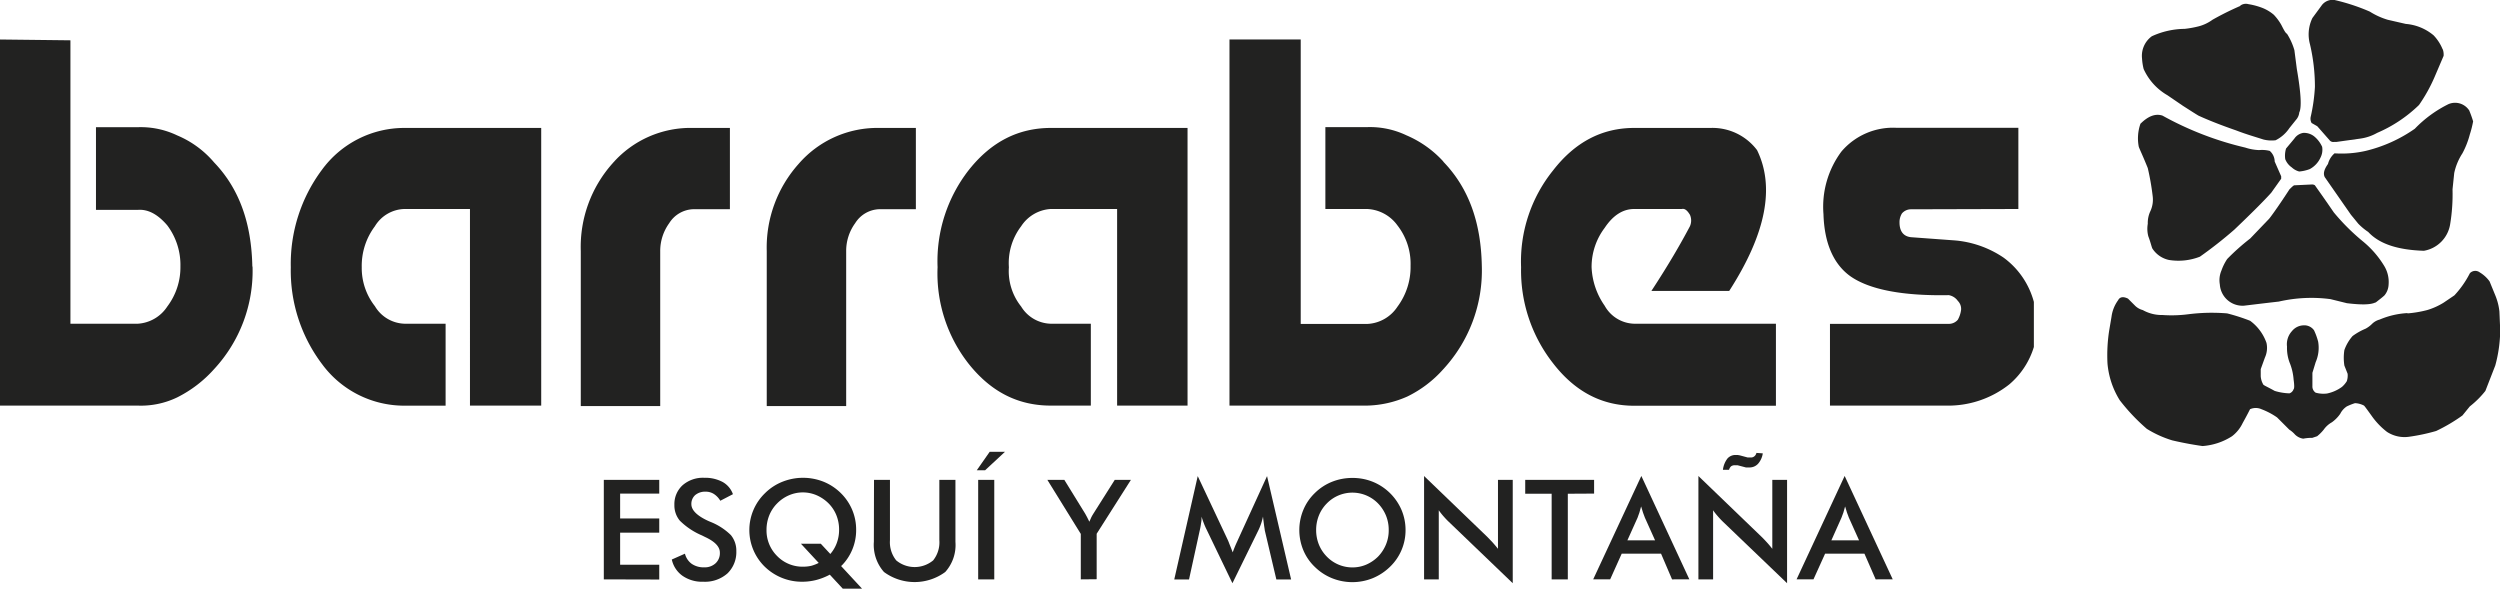 <svg xmlns="http://www.w3.org/2000/svg" viewBox="0 0 338.64 79.74"><defs><style>.cls-1{fill:#222221;}</style></defs><g id="Capa_2" data-name="Capa 2"><g id="Capa_1-2" data-name="Capa 1"><path class="cls-1" d="M273.4,28.31v-11H256.86a9.17,9.17,0,0,0-7.43,3.22A12.53,12.53,0,0,0,247,29c.11,3.88,1.33,6.77,3.66,8.43,2.55,1.78,7,2.67,13.32,2.55a1.9,1.9,0,0,1,1.22.78,1.52,1.52,0,0,1,.44,1.22,3.7,3.7,0,0,1-.44,1.33,1.59,1.59,0,0,1-1.22.56H247.88V54.94h15.64a13.34,13.34,0,0,0,8.66-2.88A10.74,10.74,0,0,0,275.5,47v-6.1a10.91,10.91,0,0,0-4.1-6,13.84,13.84,0,0,0-6.55-2.33l-6-.44c-1-.11-1.55-.78-1.55-2a2.25,2.25,0,0,1,.33-1.22,1.61,1.61,0,0,1,1.22-.56Z"/><path class="cls-1" d="M238,20.33a7.57,7.57,0,0,0-6.32-3H221.36c-4.33,0-8,1.89-11,5.77a19.66,19.66,0,0,0-4.32,13.09,20.35,20.35,0,0,0,4.32,13c3,3.89,6.66,5.77,11,5.77h19.2V43.85h-19.2a4.72,4.72,0,0,1-4-2.44,9.79,9.79,0,0,1-1.77-5.22,8.77,8.77,0,0,1,1.77-5.32c1.11-1.67,2.44-2.56,4-2.56h6.44c.44-.1.77.23,1.11.78a1.92,1.92,0,0,1,0,1.56c-1.23,2.33-2.89,5.21-5.22,8.76h10.54c5-7.77,6.21-14.09,3.77-19.08Z"/><path class="cls-1" d="M195.51,21.88a14.37,14.37,0,0,0-5-3.55,11.46,11.46,0,0,0-5.32-1.11h-5.66V28.31h5.66a5.34,5.34,0,0,1,4.1,2.22A8.45,8.45,0,0,1,191.07,36a9,9,0,0,1-1.78,5.55,5.17,5.17,0,0,1-4.1,2.33h-9V5.35h-9.65V54.94h18.64a14.13,14.13,0,0,0,5.43-1.22A15.66,15.66,0,0,0,195.51,50a19.68,19.68,0,0,0,5.21-14c-.11-5.88-1.78-10.54-5.21-14.09Z"/><path class="cls-1" d="M142.36,17.33c-4.44,0-8.1,1.89-11.1,5.66A20.08,20.08,0,0,0,127,36.19a19.81,19.81,0,0,0,4.22,13.1c3,3.77,6.66,5.65,11.1,5.65h5.44V43.85h-5.44a4.84,4.84,0,0,1-4-2.33,7.68,7.68,0,0,1-1.66-5.33,8.21,8.21,0,0,1,1.66-5.54,5.14,5.14,0,0,1,4-2.34h9V54.94h9.54V17.33Z"/><path class="cls-1" d="M98.86,17.33h-5A14,14,0,0,0,83,22.1,17,17,0,0,0,78.67,34v21H89.43V34a6.43,6.43,0,0,1,1.22-3.77,4,4,0,0,1,3.22-1.89h5v-11Z"/><path class="cls-1" d="M124.05,17.33h-5a14.1,14.1,0,0,0-10.88,4.88A17,17,0,0,0,103.86,34v21h10.76V34a6.36,6.36,0,0,1,1.22-3.77,4,4,0,0,1,3.22-1.89h5v-11Z"/><path class="cls-1" d="M50.82,41.52A8.36,8.36,0,0,1,49,36.19a8.93,8.93,0,0,1,1.78-5.54,4.82,4.82,0,0,1,4-2.34h8.88V54.94h9.65V17.33H54.81A13.82,13.82,0,0,0,43.61,23a21.3,21.3,0,0,0-4.22,13.2,21,21,0,0,0,4.22,13.1,13.81,13.81,0,0,0,11.2,5.65h5.55V43.85H54.81a4.84,4.84,0,0,1-4-2.33Z"/><path class="cls-1" d="M34.18,36.08C34.06,30.2,32.4,25.54,29,22a13.29,13.29,0,0,0-5-3.66,11.43,11.43,0,0,0-5.32-1.11H13V28.43h5.66c1.44-.12,2.77.66,4,2.1a8.92,8.92,0,0,1,1.78,5.55,8.81,8.81,0,0,1-1.78,5.44,5.14,5.14,0,0,1-4,2.33H9.54V5.46L0,5.35V54.94H18.64A11.31,11.31,0,0,0,24,53.83,16.73,16.73,0,0,0,29,50a19.55,19.55,0,0,0,5.21-13.87Z"/><path class="cls-1" d="M330.87,6.68a6.05,6.05,0,0,0-1.22-1.89,6.7,6.7,0,0,0-3.77-1.55l-2.44-.56A9.74,9.74,0,0,1,321,1.57,27.52,27.52,0,0,0,316.23,0a1.83,1.83,0,0,0-1.78.78l-1.22,1.66A5.08,5.08,0,0,0,312.9,6a25.16,25.16,0,0,1,.67,5.77,23.86,23.86,0,0,1-.56,4,1.2,1.2,0,0,0,.11.89l.77.44L315.56,19a.63.63,0,0,0,.56.23h.33l3.22-.45A6.41,6.41,0,0,0,322,18a18.69,18.69,0,0,0,5.67-3.78,21.6,21.6,0,0,0,2.1-3.77L331,7.57a2.17,2.17,0,0,0-.11-.89Z"/><path class="cls-1" d="M334.42,14.89a2.28,2.28,0,0,0-2.77-.78,16.44,16.44,0,0,0-4.55,3.33,19.57,19.57,0,0,1-6.66,3,14.68,14.68,0,0,1-4.21.33,2.78,2.78,0,0,0-.89,1.44c-.56.78-.66,1.33-.44,1.78l3.55,5.1,1,1.22a8.1,8.1,0,0,0,1.34,1.11c1.55,1.67,4.1,2.44,7.54,2.55a4.34,4.34,0,0,0,3.55-3.55,25,25,0,0,0,.33-4.77l.23-2.22a7.91,7.91,0,0,1,1.11-2.66,11.64,11.64,0,0,0,1-2.55,14.07,14.07,0,0,0,.45-1.78,15,15,0,0,0-.56-1.55Z"/><path class="cls-1" d="M321.77,41c.56-.44,1-.77,1.23-1a2.45,2.45,0,0,0,.55-1.44,4.21,4.21,0,0,0-.67-2.66A13,13,0,0,0,320,32.64a28.89,28.89,0,0,1-3.88-3.88c-1.44-2.11-2.33-3.33-2.55-3.66a.7.7,0,0,0-.45-.11l-2.33.11c-.11,0-.33.22-.67.55-1.66,2.56-2.66,3.89-2.77,4l-2.55,2.66a29.9,29.9,0,0,0-3.11,2.77,6.85,6.85,0,0,0-.78,1.56,3.31,3.31,0,0,0-.22,1.89,3.08,3.08,0,0,0,3.22,2.88c.11,0,1.78-.22,4.77-.56a19.73,19.73,0,0,1,7-.33l2.22.55c1.89.23,3.22.23,3.88-.11Z"/><path class="cls-1" d="M326.1,42.41a11.19,11.19,0,0,0-3.77.88,2.31,2.31,0,0,0-1,.56,3.71,3.71,0,0,1-.89.67,8.45,8.45,0,0,0-1.77,1,5.93,5.93,0,0,0-1.11,1.89,6.78,6.78,0,0,0,0,2.11l.44,1.11a2.44,2.44,0,0,1-.11,1,3.3,3.3,0,0,1-.66.78,5.26,5.26,0,0,1-2,.89,3.88,3.88,0,0,1-1.56-.11,1,1,0,0,1-.44-.89V50.5l.44-1.44a4.89,4.89,0,0,0,.34-2.77,8.82,8.82,0,0,0-.56-1.55,1.62,1.62,0,0,0-1.44-.67,2.09,2.09,0,0,0-1.55.78,2.63,2.63,0,0,0-.67,2.1,5.62,5.62,0,0,0,.33,2.11,7.5,7.5,0,0,1,.56,2.33c.11.78.11,1.23,0,1.33a.89.89,0,0,1-.56.56,7.46,7.46,0,0,1-2-.33c-1-.56-1.56-.78-1.56-.89a2.53,2.53,0,0,1-.33-1.11V50l.56-1.55a3.17,3.17,0,0,0,.22-2,6.29,6.29,0,0,0-2.22-3,26.38,26.38,0,0,0-3.11-1,25.33,25.33,0,0,0-5.21.11,17.56,17.56,0,0,1-3.55.11,5.24,5.24,0,0,1-2.67-.67,2.33,2.33,0,0,1-1-.55l-1-1c-.67-.33-1.12-.22-1.34.22a4.84,4.84,0,0,0-.89,2.22l-.32,1.89a21.89,21.89,0,0,0-.23,4.43,11.22,11.22,0,0,0,1.66,5,26.41,26.41,0,0,0,3.67,3.88,14.5,14.5,0,0,0,3.44,1.56c1.88.44,3.33.66,4.1.77a8.49,8.49,0,0,0,4-1.33,4.87,4.87,0,0,0,1.44-1.78c.56-1,.89-1.66,1-1.88a1.9,1.9,0,0,1,1.55,0,9.69,9.69,0,0,1,2.11,1.11l1.66,1.66a3.67,3.67,0,0,1,.78.67,2,2,0,0,0,1.11.55,6,6,0,0,1,1.22-.11l.66-.22a5.75,5.75,0,0,0,.89-.89,3.36,3.36,0,0,1,1.11-1A4.77,4.77,0,0,0,317,56.05a2.58,2.58,0,0,1,.89-1,8.12,8.12,0,0,1,1.11-.44,2.91,2.91,0,0,1,1.22.33c.11.11.44.56,1,1.34a10,10,0,0,0,2.11,2.22,4.35,4.35,0,0,0,3,.66,26,26,0,0,0,3.66-.78,22.94,22.94,0,0,0,3.56-2.1l1-1.23a12.34,12.34,0,0,0,2.11-2.1L338,49.51a18.74,18.74,0,0,0,.67-4.77l-.11-2.56A8,8,0,0,0,338,40l-.77-1.88a4.46,4.46,0,0,0-1.33-1.22,1,1,0,0,0-1.34.11,13.05,13.05,0,0,1-2.1,3L331,41a9.28,9.28,0,0,1-2.22,1,15.4,15.4,0,0,1-2.66.45Z"/><path class="cls-1" d="M303.47.8a38.75,38.75,0,0,0-3.78,1.88,5.55,5.55,0,0,1-1.88.89,13.43,13.43,0,0,1-1.89.34,10.89,10.89,0,0,0-4.44,1,3.28,3.28,0,0,0-1.33,3,7.66,7.66,0,0,0,.22,1.44,7.82,7.82,0,0,0,3.22,3.55l2.11,1.44c.88.56,1.55,1,2.11,1.33,1.22.56,2.88,1.23,5.1,2,1.45.56,2.66.89,3.66,1.22a4.51,4.51,0,0,0,1.67.11,4.85,4.85,0,0,0,1.88-1.66l.89-1.11a1.74,1.74,0,0,0,.44-1c.34-.66.23-2.66-.33-5.88l-.33-2.55a8.56,8.56,0,0,0-1-2.22c-.22-.11-.44-.56-.78-1.22A7,7,0,0,0,308,2a5.54,5.54,0,0,0-1.45-.89,9.35,9.35,0,0,0-2-.55,1.26,1.26,0,0,0-1.11.22Z"/><path class="cls-1" d="M289.93,16.78a6,6,0,0,0-.22,3.1c.11.33.55,1.22,1.22,2.89a34.4,34.4,0,0,1,.66,3.77,3.72,3.72,0,0,1-.33,2.11,3.72,3.72,0,0,0-.33,1.66A4,4,0,0,0,291,32c.33.88.44,1.44.55,1.66a3.56,3.56,0,0,0,2.23,1.55,8,8,0,0,0,4.21-.44,57.23,57.23,0,0,0,4.66-3.66c2.33-2.22,4-3.89,5-5L309,24.21v-.33l-.88-2a1.94,1.94,0,0,0-.67-1.44,4.23,4.23,0,0,0-1.44-.11,6.76,6.76,0,0,1-1.88-.34,43.5,43.5,0,0,1-11.21-4.33c-1-.33-2,.12-3,1.12Z"/><path class="cls-1" d="M312,18a1.8,1.8,0,0,0-1.22.78l-1.12,1.34a3.32,3.32,0,0,0-.11,1.44,2.43,2.43,0,0,0,.89,1.12,2.31,2.31,0,0,0,1,.55,5.08,5.08,0,0,0,1.44-.33,3.33,3.33,0,0,0,1.45-1.56,2.36,2.36,0,0,0,.22-1.45,3.89,3.89,0,0,0-1.11-1.44A2.22,2.22,0,0,0,312,18Z"/><path class="cls-1" d="M81.79,78.48V65H89.3v1.86H84v3.37H89.3v1.92H84v4.35H89.3v2Z"/><path class="cls-1" d="M91,75.79,92.78,75a2.41,2.41,0,0,0,.91,1.37,2.85,2.85,0,0,0,1.7.48,2.16,2.16,0,0,0,1.54-.55,1.87,1.87,0,0,0,.58-1.45c0-.79-.66-1.49-2-2.11l-.42-.21a9.53,9.53,0,0,1-3-2,3.22,3.22,0,0,1-.74-2.14,3.46,3.46,0,0,1,1.12-2.67,4.18,4.18,0,0,1,2.93-1,5,5,0,0,1,2.49.57,3.08,3.08,0,0,1,1.39,1.65l-1.71.89a2.75,2.75,0,0,0-.89-.93,2.05,2.05,0,0,0-1.11-.3,2.09,2.09,0,0,0-1.4.46,1.59,1.59,0,0,0-.52,1.23c0,.81.76,1.57,2.28,2.27l.28.12A8.34,8.34,0,0,1,99,72.48a3.32,3.32,0,0,1,.74,2.19,4,4,0,0,1-1.2,3,4.6,4.6,0,0,1-3.26,1.13,4.67,4.67,0,0,1-2.81-.79A3.64,3.64,0,0,1,91,75.79Z"/><path class="cls-1" d="M113.91,76.65l2.86,3.09h-2.61l-1.76-1.9a8.28,8.28,0,0,1-1.83.72,7.7,7.7,0,0,1-1.94.24,7.22,7.22,0,0,1-5-2,6.94,6.94,0,0,1,0-10A7,7,0,0,1,106,65.25a7.53,7.53,0,0,1,5.55,0,7.12,7.12,0,0,1,2.32,1.52,7,7,0,0,1,1.56,2.28,6.86,6.86,0,0,1,.54,2.71,6.81,6.81,0,0,1-2,4.89Zm-2.73-3,1.29,1.39a4.74,4.74,0,0,0,.9-1.55,5.12,5.12,0,0,0,.29-1.74,5.23,5.23,0,0,0-.36-1.94,4.84,4.84,0,0,0-1.06-1.62,5.3,5.3,0,0,0-1.61-1.1,4.73,4.73,0,0,0-3.76,0,5,5,0,0,0-1.6,1.1,4.87,4.87,0,0,0-1.07,1.62,5.23,5.23,0,0,0-.37,1.94,4.87,4.87,0,0,0,1.43,3.56,4.79,4.79,0,0,0,3.55,1.45,4.86,4.86,0,0,0,1.09-.12,5.42,5.42,0,0,0,1-.39l-2.41-2.6Z"/><path class="cls-1" d="M118.39,65h2.16v8.17a3.93,3.93,0,0,0,.85,2.74,3.92,3.92,0,0,0,5,0,3.92,3.92,0,0,0,.84-2.74V65h2.18V73.4a5.47,5.47,0,0,1-1.38,4.08,7,7,0,0,1-8.3,0,5.53,5.53,0,0,1-1.37-4.09Z"/><path class="cls-1" d="M132.31,63.7l1.75-2.5h2.07l-2.69,2.5Zm.19,14.78V65h2.18V78.48Z"/><path class="cls-1" d="M146.4,78.48V72.32L141.87,65h2.3L147,69.59l.25.46c.11.19.21.4.31.62.09-.22.18-.42.27-.61s.2-.36.3-.52L151,65h2.19l-4.64,7.3v6.16Z"/><path class="cls-1" d="M171.32,71.83c0-.1-.06-.39-.12-.86s-.09-.72-.12-1a7.64,7.64,0,0,1-.24.91,8,8,0,0,1-.38.94L166.94,79l-3.52-7.31a9,9,0,0,1-.38-.88c-.11-.28-.2-.56-.28-.83,0,.28,0,.57-.07.88a9.1,9.1,0,0,1-.18,1l-1.45,6.63h-2l3.18-14,4,8.5a6.22,6.22,0,0,1,.28.67c.13.31.28.7.46,1.16a14.37,14.37,0,0,1,.61-1.48c.07-.15.12-.28.16-.36l3.88-8.49,3.26,14h-2Z"/><path class="cls-1" d="M190.39,71.78a6.85,6.85,0,0,1-2.11,5,7.38,7.38,0,0,1-2.34,1.54,7.36,7.36,0,0,1-5.51,0,7.14,7.14,0,0,1-2.33-1.53,6.69,6.69,0,0,1-1.56-2.27,7.12,7.12,0,0,1,0-5.44,6.76,6.76,0,0,1,1.56-2.29,7,7,0,0,1,2.33-1.53,7.37,7.37,0,0,1,2.77-.52,7.23,7.23,0,0,1,2.75.52,7.17,7.17,0,0,1,3.9,3.83A6.94,6.94,0,0,1,190.39,71.78Zm-2.28,0a5.07,5.07,0,0,0-.37-1.94,5.22,5.22,0,0,0-1.07-1.64,4.85,4.85,0,0,0-5.36-1.09,4.8,4.8,0,0,0-1.59,1.09,4.91,4.91,0,0,0-1.07,1.63,5.28,5.28,0,0,0-.37,2,5.22,5.22,0,0,0,.37,1.93,5,5,0,0,0,1.07,1.63,4.82,4.82,0,0,0,3.48,1.47,4.74,4.74,0,0,0,1.87-.38,5.17,5.17,0,0,0,1.6-1.09,5.22,5.22,0,0,0,1.07-1.64A5,5,0,0,0,188.11,71.78Z"/><path class="cls-1" d="M192.9,78.48v-14l8.55,8.23.71.74c.23.26.49.56.75.89V65h2V79l-8.72-8.37c-.24-.23-.46-.47-.68-.72a9.82,9.82,0,0,1-.62-.79v9.36Z"/><path class="cls-1" d="M212.37,66.88v11.6h-2.19V66.88H206.6V65h9.33v1.86Z"/><path class="cls-1" d="M226.49,78.48,225,75h-5.33l-1.56,3.47h-2.3l6.52-14,6.5,14Zm-6.05-5.29h3.75l-1.38-3.07c-.08-.19-.16-.42-.25-.67s-.17-.54-.26-.85c-.07.29-.15.57-.23.82s-.17.49-.25.7Z"/><path class="cls-1" d="M230.06,78.48v-14l8.55,8.23c.24.23.47.48.71.74s.49.56.75.89V65h2V79l-8.73-8.37c-.23-.23-.46-.47-.67-.72a8,8,0,0,1-.62-.79v9.36Zm8.72-17.07a2.72,2.72,0,0,1-.64,1.41,1.55,1.55,0,0,1-1.15.5h-.24l-.25,0-1.14-.3-.22,0H235a.86.86,0,0,0-.51.14,1,1,0,0,0-.28.48h-.83A3.11,3.11,0,0,1,234,62.1a1.44,1.44,0,0,1,1.1-.47l.28,0,.28.05,1.08.29.16,0h.27a.72.72,0,0,0,.48-.17.84.84,0,0,0,.27-.45Z"/><path class="cls-1" d="M254.07,78.48,252.55,75h-5.33l-1.57,3.47h-2.29l6.51-14,6.51,14Zm-6-5.29h3.75l-1.38-3.07c-.08-.19-.17-.42-.25-.67s-.17-.54-.26-.85c-.07.29-.15.57-.23.82s-.17.49-.26.7Z"/></g></g></svg>